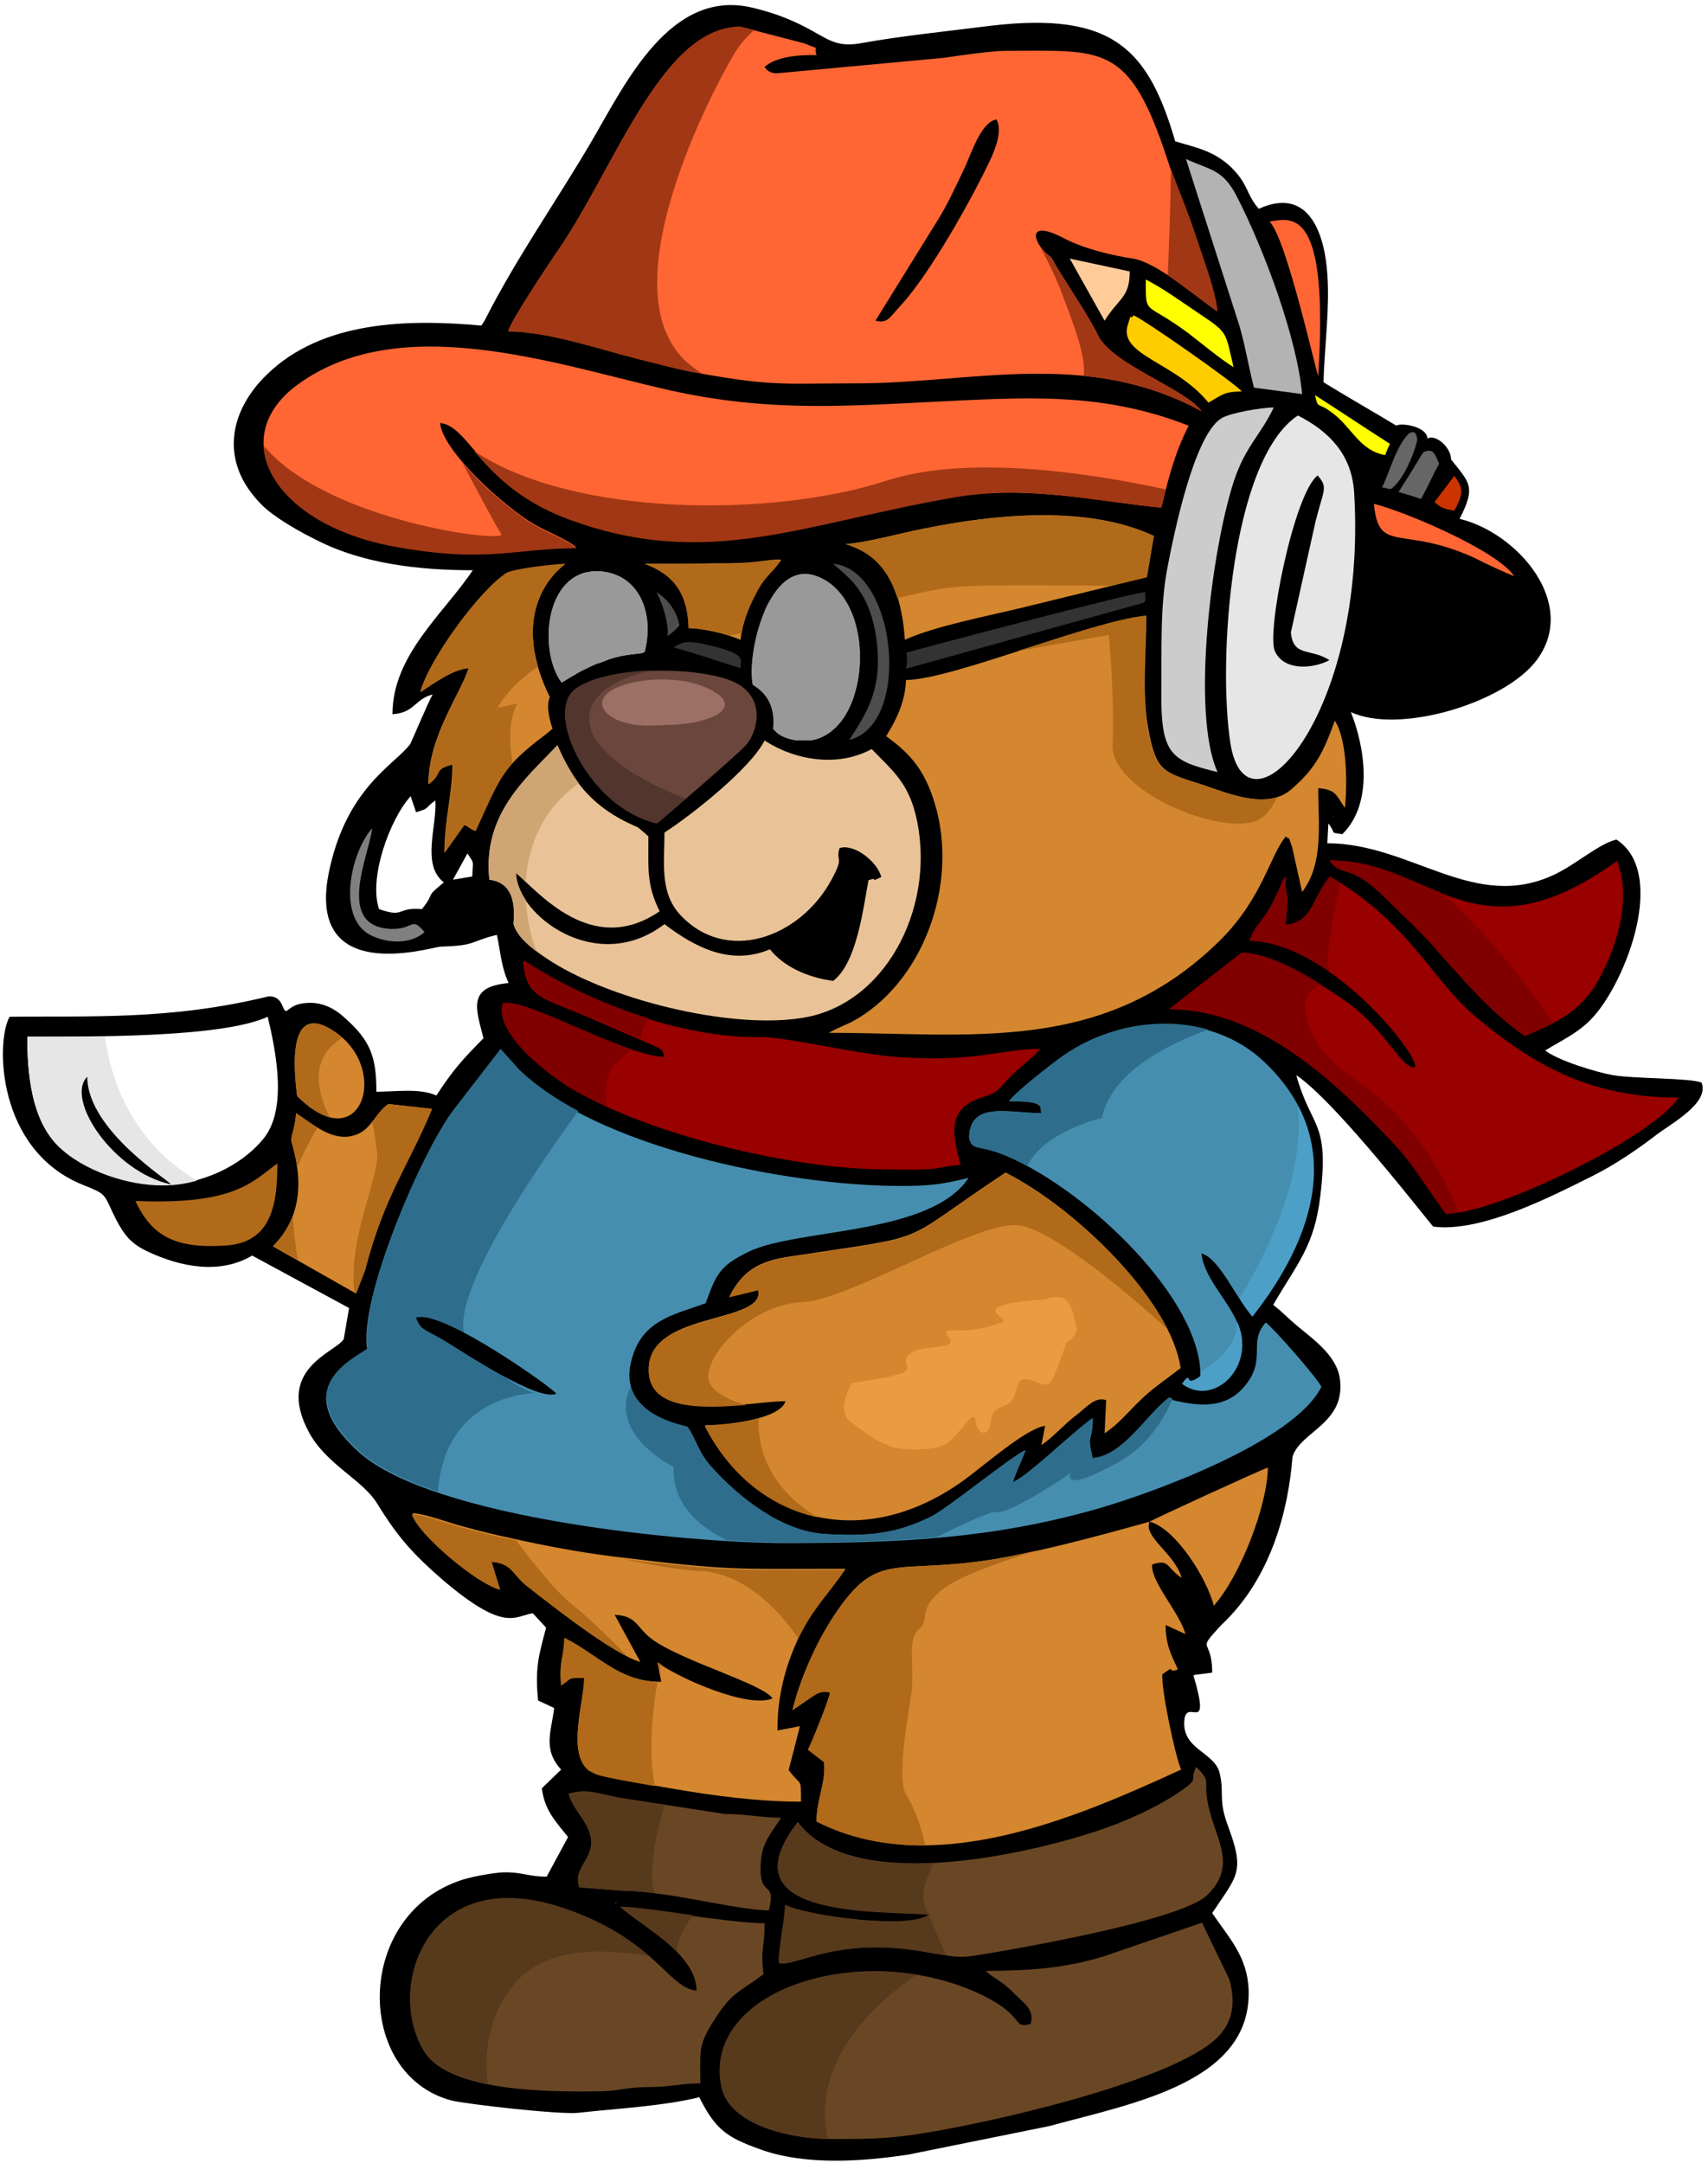 <svg version="1.2" xmlns="http://www.w3.org/2000/svg" viewBox="0 0 319 404" width="319" height="404">
	<title>koffie-staand (1)</title>
	<defs>
		<clipPath clipPathUnits="userSpaceOnUse" id="cp1">
			<path d="m120.99 106.66v20.8h-18.5v-20.8z"/>
		</clipPath>
		<clipPath clipPathUnits="userSpaceOnUse" id="cp2">
			<path d="m160.59 107.16v31.1h-20.2v-31.1z"/>
		</clipPath>
		<clipPath clipPathUnits="userSpaceOnUse" id="cp3">
			<path d="m160.59 107.16v31.1h-20.2v-31.1z"/>
		</clipPath>
		<clipPath clipPathUnits="userSpaceOnUse" id="cp4">
			<path d="m159.49 107.26v30.4h-16.7v-30.4z"/>
		</clipPath>
		<clipPath clipPathUnits="userSpaceOnUse" id="cp5">
			<path d="m120.99 106.66v20.8h-18.5v-20.8z"/>
		</clipPath>
		<clipPath clipPathUnits="userSpaceOnUse" id="cp6">
			<path d="m120.39 106.66v17.2h-15.1v-17.2z"/>
		</clipPath>
	</defs>
	<style>
		.s0 { fill: #000000 } 
		.s1 { fill: #ffffff } 
		.s2 { fill: #ff6633 } 
		.s3 { fill: #a13714 } 
		.s4 { fill: #b3b3b3 } 
		.s5 { fill: #ffcc99 } 
		.s6 { fill: #ffff00 } 
		.s7 { fill: #ffcc00 } 
		.s8 { fill: #cccccc } 
		.s9 { fill: #666666 } 
		.s10 { fill: #cc3300 } 
		.s11 { fill: #e6e6e6 } 
		.s12 { fill: #4d4d4d } 
		.s13 { fill: #999999 } 
		.s14 { fill: #333333 } 
		.s15 { fill: #d4872f } 
		.s16 { fill: #b06a1a } 
		.s17 { fill: #808080 } 
		.s18 { fill: #e9c397 } 
		.s19 { fill: #cfa574 } 
		.s20 { fill: #990000 } 
		.s21 { fill: #800000 } 
		.s22 { fill: #468eaf } 
		.s23 { fill: #4ca0c7 } 
		.s24 { fill: #2e6e8c } 
		.s25 { fill: #6a4724 } 
		.s26 { fill: #57391c } 
		.s27 { fill: none;stroke: #000000;stroke-linecap: round;stroke-linejoin: round;stroke-width: .4 } 
		.s28 { fill: #6b463c } 
		.s29 { fill: #52352d } 
		.s30 { fill: #9c7064 } 
		.s31 { fill: #eb9c41 } 
	</style>
	<g id="groep">
		<g id="_1767643447232">
			<g id="g258">
				<path id="path8" class="s0" d="m235.1 39c9.9-4.5 12.4 5.8 12.8 12.2 0.5 6.4-0.6 14.2-0.7 20.2 3.7 2.3 9.8 5.8 13.6 8.1 0.8-0.6 5.7 0.1 5.8 2.4 1.7-0.9 4.5 1.9 4.4 3.9 3.5 4.4 4.7 5.1 1.6 11.1 10.8 2.6 22.3 15.8 14.4 26.4-6 8-25.7 13.9-34.7 9.7 2.6 6.5 4.3 17-1.6 22.8-2.5-0.4-1 0.1-2.6-2l-0.2 3.7c15.7 0 27.5 13 42.5 5.8 4-1.9 8.2-5.7 11.5-6.5 9.5 6.2 1.9 26.2-4.3 33.1-2.7 3-5.8 4.3-9 6.3 2.4 1.9 9.7 4.1 12.6 4.6 4 0.7 14.4 0.5 16.6 1.4 1.5 3.8-5.6 7.6-8.5 9.8-3.5 2.7-7.8 5.6-11.8 7.6-8.2 4.1-20.9 10.6-29.8 9.5-0.3-0.1-17.9-23.1-25.6-28.3 2.8 10.1 6.2 8.4 4.5 22.5-1.1 9.5-4.3 12.6-8.8 20.4l0.7 0.6c0.1 0.1 0.3 0.2 0.4 0.3l2.3 2.1c3.3 3 8.6 6.1 9.1 11.2 0.8 8.1-7.5 9.5-8.9 14.2-0.8 10.2-4.1 22.8-13.3 31.4-4.9 5.3-1.7 2.1-1.7 8.9l-3.2 0.4c0 0-0.2 0.1-0.3 0.1 3.4 11.6-1.3 4-1.7 8.4-0.5 5.5 5.7 5.9 6.6 9.9 0.9 3.8-0.3 4.8 1.5 9.7 3.3 8.8 1.8 9.3-2.9 16.4 3.1 4.6 6.5 8 6.8 14.2 0.7 17.4-21.5 21.3-37.3 25.6l-26.2 5.3c-8.6 1.3-19.3 2.1-27.8-1-6.4-2.3-8.3-3.8-11.3-9.7-7 1.7-15.5 2.1-22.5 2.9-3.5 0.4-20.9-1.6-23.8-2.3-18.1-4.8-18.2-34.7 2-41.2 1.8-0.6 5.7-1.3 7.6-1.4 3.6-0.1 4.7 0.8 8.2 0.8l4-7.4c-2.5-3.1-4.4-5.1-4.9-9.1l3.6-3.5c-3.5-3.8-1.8-7.2-1.3-11.5l-3-1.4c-0.6-6 0.1-8.4 1.5-13.6l-2.5-2.7c-3.5 0.6-5.3 3.6-16.9-6.3-5.4-4.7-8.3-7.9-12.1-14.1-2.8-4.6-9.5-7.3-12.8-13.4-6.4-11.9 5-14.9 6.5-17.4l1-5.8-18.1-9.8c-6.1 3.6-13.4 2.1-19.4-0.7-3.2-1.5-4.4-3-6-6-2.5-5-1.5-4.6-6.2-6.5-16.2-6.5-16.3-26.9-13.7-31.4 14.7-0.2 29.9 0.7 48.3-3.8 3.1-0.2 2.5 3.4 3.6 2.6 1.3-1.1 2.3-1.3 3.9-1.4 2.7-0.1 5 1.1 6.9 2.9 4.7 4.2 5.8 7.2 5.8 13.7 3.6 0 8.1-0.7 11.2 0.7 3.3-5 4.7-6.5 8.8-10.7-1.4-5.5-3.1-9.6 4.7-10.3-1.4-3-1.5-5.8-2.2-9-5.3 1.3-3.7 2-10.5 2.2-1.8 0.1-25.8 7.7-20.7-14.7 3.4-15.1 12-19.2 15-23.1 0.2-0.3 3.3-7.7 4.2-9.3-3.4 0.9-3.3 3.4-7.5 3.7 0-11.1 9.6-18.8 15-26.9-10 0-20.4-1.2-28.9-5.5-3.3-1.6-8.1-4.3-10.5-6.7-8.2-8.2-5.9-17.7 0.9-24.3 10.4-10.2 26.6-10.4 40.1-9.2l0.6-0.9c5.9-11.7 13.5-22.4 20.1-33.7 6.3-10.8 14.6-28.3 29.8-24.8 3.4 0.8 6.6 1.9 9.9 3.6 4.1 2.1 5.7 3.9 10.3 3.1 7.7-1.4 16.6-2.3 24.5-3.3 23-2.7 29.4 4.6 34.4 21.6 4 1.2 7 1.7 10.3 4.7 3.5 3.4 2.8 5 5.3 7.9zm-153.8 110.5c-2.2 1.6-0.9 1.4-3.6 2.2-0.3-1-0.7-2-1-3-3.9 4.3-7.9 15.3-5.9 21.1 4.9 1.7 3.1-0.4 8 0 2.7-3.4 0.3-1.9 4.1-5-4.3-3.3-1.2-10.7-1.6-15.3zm6 9.9l-2.7 4.9 3.6-0.6c0.1-3 0.5-2.2-0.9-4.3z"/>
				<path id="path10" class="s1" d="m20.2 146.8c3.3-1.9 6-4.5 8.6-7.1 3.8-3.8 3.5-6.8 3.5-12.2 6.2 0.5 2.3 10.3 0.2 13.6-3.3 5.2-7.4 6.1-9.9 9.6 3.3 5.1 14.3 9.3 16.2 16 2.3 8.3-8.9 18.1-14.7 15.4 1.6-4.2 1.6 0.6 8.1-6.2 7.7-8.1-0.5-12.1-5.6-16.5-2-1.7-5.8-5.3-7.7-6.6-3 4.5-6.4 6.3-4.4 12.6 1.2 3.8 6.3 9.5 5.4 13.1-3.6 0.4-8.6-9.2-9.6-12.7-2-7.1 1.7-11.8 6.2-16.3-7.1-14.1 5-31.3 11.4-43.9-0.2 9.5-11.7 26.5-9.8 36 0.4 2.6 0.4 3.2 2.1 5.2z"/>
				<path id="path12" class="s2" d="m138.3 5c-14.5 0-23.1 25.5-33.7 41.2-1.8 2.6-9.2 13.7-9.7 15.7 7.4 0 17 3.3 24.1 5.1 4.1 1 7.9 2.1 12.1 2.8 13.5 2.4 15.6 1.8 28.9 1.8 21.6 0 42.9-6.5 64.4 5.2-3.1-4.3-16.8-8.7-19.4-14.3-1.5-3.3-6.7-10.8-8.7-14.5-3.1-2-5.3-7.6 2.6-3.4 3.7 1.9 8.8 3.1 12.7 3.7 4.7 0.8 11.5 7 15.7 9.8-0.3-3.7-3-10.8-4.2-14.5-1.6-4.7-3.7-9.5-5.2-14.2-7.1-21.5-11.9-19.9-30.2-19.9-2.5 0-8.8 0.9-11.4 1.3l-31.3 2.9c-1.7-0.1-2-1-2.2-1.2 2.1-1.9 6.4-2.3 9.7-2.2-0.7-2 1.1-0.8-2.3-2.2z"/>
				<path id="path14" class="s3" d="m138.3 5c-14.5 0-23.1 25.5-33.7 41.2-1.8 2.6-9.2 13.7-9.7 15.7 7.4 0 17 3.3 24.1 5.1 4.1 1 7.9 2.1 12.1 2.8h0.1c-0.9-0.5-1.6-1.1-2.4-1.7-16.2-13.3 4.8-52.3 8.6-58.5 0.9-1.4 2.1-2.8 3.5-4zm64.1 65.2c7.3 0.7 14.7 2.6 22 6.6-3.1-4.3-16.8-8.7-19.4-14.3-1.5-3.3-6.7-10.8-8.7-14.5-0.8-0.5-1.5-1.2-2-1.9 1 2 2.8 5.2 4.4 9.7 2.5 6.4 4.1 11.4 3.7 14.4zm15.7-18.8c3.3 2.2 6.8 5.1 9.3 6.7-0.3-3.7-3-10.8-4.2-14.5-1.3-4-3-8-4.5-12-0.1 7.7-0.4 15-0.6 19.8z"/>
				<path id="path16" class="s4" d="m234.2 72.4q4.5 0.6 9 1.2c-1-10.6-7.1-27-12.2-36.9-2.6-5.1-4.9-4.9-9.5-7l10 31.2c1.1 3.8 1.7 7.6 2.7 11.5z"/>
				<path id="path18" class="s2" d="m237.1 41.4c3.1 2.8 8.8 28.6 9.1 28.8 2-31.3-4.7-29.6-9.1-28.8z"/>
				<path id="path20" class="s5" d="m206.3 59.9c2.7-4.3 4.7-4.3 4.7-9.2l-11.2-2.4z"/>
				<path id="path22" class="s6" d="m230.4 68.6c-1.6-6.5-0.8-6.3-6.4-10-3.1-2.1-6.7-4.7-10-6.4 0 7-0.3 3.9 7.9 10 2.6 2 5.7 4.6 8.5 6.4z"/>
				<path id="path24" class="s7" d="m225.7 75.2c2.8-1.6 2.9-2 6.2-2.1-0.9-1.3-18.9-13.9-20.2-14.2-0.9 1.3-0.1-1.4-1.1 1.9-1.6 5.6 8.9 6.8 15.1 14.4z"/>
				<path id="path26" class="s6" d="m258.7 85q0.4-1.1 0.9-2.1c-4.7-3-9.3-6.1-14-9.1 0.6 2.7 0.5 1.3 2.8 3 4 2.7 5.3 7.3 10.3 8.2z"/>
				<path id="path28" class="s8" d="m237.9 76.1c-2.1 0-8.3 1-9.9 2.1-5.1 3.4-8.8 21.8-9.9 27.5-1.5 7.6-1.1 15.5-1.2 23.5-0.1 11.7 1.8 12.9 10.5 15-5-11-1.1-41.8 3.1-54.5 2.2-6.5 5-8.5 7.4-13.6z"/>
				<path id="path30" class="s2" d="m216.9 94.8c1.4-5.7 2.4-9.9 5.1-15.3-16.4-6.4-30.4-5.3-48.7-4.4-17.9 0.9-31.4 1.7-49.5-2.5-20.4-4.7-49.3-14.7-68.3-0.7-13.4 9.9-4.5 26.1 18.6 30.1 16.9 3 22 0.2 33.5 0.2-1.6-1.4-5.4-2.9-7.7-4.2-5.7-3.3-17.3-13.8-17.7-19 5.6 0.6 7.6 11.8 24 17.9 25.9 9.6 44 0.7 72.1-4.1 13.8-2.3 27.4 1 38.6 2z"/>
				<path id="path32" class="s3" d="m216.9 94.8c0.3-1.2 0.6-2.3 0.8-3.4-14.7-3.2-37.2-6.5-52.2-1.6-21.2 6.9-58.6 6.8-77-5.6 3.4 3.9 8 9.2 17.7 12.8 25.9 9.6 44 0.7 72.1-4.1 13.8-2.4 27.4 0.9 38.6 1.9zm-167.6-11.5c0.3 8 9.4 16.2 24.9 18.9 16.9 3 22 0.2 33.5 0.2-1.6-1.4-5.4-2.9-7.7-4.2-3.6-2.1-9.6-7-13.6-11.7 2.8 5.3 6.2 11.7 7.2 13.2 1.5 1.9-32.4-2.2-44.3-16.4zm33.4-4.1c0.1 0 0.2 0 0.2 0.1-0.2-0.2-0.3-0.4-0.5-0.6z"/>
				<path id="path34" class="s9" d="m262.4 81.8c-1.9 2.5-3.1 6.9-4.3 9.3 0.7-0.2 1.4 0.6 2 0 2-1.7 3.9-6 4.5-8.5 0.3-1.1-0.4-3.2-2.2-0.8z"/>
				<path id="path36" class="s9" d="m268.8 86.6c-0.7-1.3-0.9-3.2-3-2.1-1.5 2.5-3 4.9-4.6 7.4 1.4 0.4 2.8 0.8 4.2 1.3 1.4-2.5 2-4.1 3.4-6.6z"/>
				<path id="path38" class="s10" d="m271.6 95.4c1.8-3.2 1.7-4.4 0-6.5-1.2 1.6-2.5 3.3-3.7 4.9 1.7 1.3 1.5 1.1 3.7 1.6z"/>
				<path id="path40" class="s2" d="m282.8 107.6c-3.2-4.8-20.5-12.1-26.2-13.5 0.9 9.6 5.2 3.8 19 10.2 1.5 0.8 6 2.9 7.2 3.3z"/>
				<path id="path42" class="s11" d="m242.4 77.6c-12.5 8.3-15 45.8-12.6 61.2 3 19.3 25.7-5.1 23.1-47-0.5-6.9-4.6-11.2-10.5-14.2z"/>
				<path id="path44" class="s12" d="m158.6 138.2c11.8-2.9 8.8-31.9-3-32.9 2.9 2.6 7.1 5.2 8.2 15 0.8 7.9-1.3 12-5.2 17.9z"/>
				<g id="Clip-Path: path59" clip-path="url(#cp1)">
					<path id="path59" class="s13" d="m120.5 121.4c1.8-7.8-1.8-14.7-9.1-14.7-9.7 0-10.9 14.9-6.5 20.8 11.1-7.1 15.6-4.5 15.6-6.1z"/>
				</g>
				<path id="path61" class="s14" d="m213.9 110.6c-2.7 0.1-44.5 11.2-44.6 11.3 0.1 1 0.2 1.7-0.1 3l44.3-12.3c0.7-0.3 0.3-1.2 0.4-2z"/>
				<path id="path63" class="s12" d="m122.6 110.6c1 1.8 2.3 5.5 2.1 8.2 1.1-0.8 1.8-1.5 2.2-2-0.6-3.1-2.5-5.1-4.3-6.2z"/>
				<path id="path65" class="s14" d="m138.3 124.8c-0.1-1.2 1.6-2.6-5.5-4.2-4.1-1-5.1-0.9-7 0.3 4.2 1.2 8.4 2.6 12.5 3.9z"/>
				<g id="Clip-Path: path80" clip-path="url(#cp2)">
					<path id="path80" class="s13" d="m152.5 107.6c-9-3.3-13.1 14.6-11.9 20.3 2 1.2 4.3 3.4 3.8 8.2 0.7 0.9 1.6 1.6 3.8 2.1 14.2 2.8 17-26 4.3-30.6z"/>
				</g>
				<path id="path82" class="s15" d="m154.8 192.9c26.6 0 51.4 4.2 73.2-17.4 7.9-7.9 9.3-16.1 12.2-19.3 0.9 1.3 0-1.2 1.1 1.9l1.9 8.5c4.1-5.4 3-12.9 3-19.4 3.4 0.3 3.3 1.3 5 3.7 0.4-4.2 0.5-12.6-1.9-16.3-2.1 5.8-3.5 8.8-8.1 12.8-4.3 3.8-11.3 1-16.2-0.7-7.6-2.5-9-2.3-10.5-10.4-1.3-6.6-0.4-14.4-0.4-21.3-10.2 0.9-36.4 12-44.9 12-0.1 3.9-1.7 7.3-3.7 10.5 4.9 3.5 7.3 6.7 9.1 12.6 4.6 15.3-2.4 33.8-15.6 40.8l-3.1 1.4c-0.1 0.1-0.4 0.2-0.5 0.3q-0.3 0.1-0.6 0.3zm-74.8-46.4c2.8-2 0.7-2.7 4.5-3.7 0 5.3-1.5 10.4-1.5 16.5 1.2-1.7 2.5-3.5 3.7-5.2 0.8 0.2 1 0.7 2.1 1.1 4.8-10.4 5-11.9 13.2-18.1 1-0.8 0.7-0.6 1.2-1-1-2.9-1-4.9-0.5-5.9-6.3-12.7-2.1-21 2.8-24.8-1.8 0-9.7 0.9-11 1.7-5 3.2-14.6 16.4-16 22.2 2.6-1.7 5.9-4.2 9-4.5-1.3 4.5-7.5 12.6-7.5 21.7zm40.4-41.2c4.1 1.5 8.1 4.2 8.2 12 2.9 0.1 7.2 1.1 9.7 2.2 0.3-2.9 1.4-5.8 2.7-8.5 1.8-3.7 2.9-3.6 4.8-6.5-3.1 0-4.2 0.8-12 0.7-4.4 0.1-8.9 0.1-13.4 0.1zm48.6 14.2c5.3-2.5 16.2-4.6 22.3-6.1l22.9-5.6 1.3-7.7c-12.5-5.9-30.2-4-43.3-1.3-3.6 0.7-11 2.7-14.3 2.8 5 1.6 10.2 4.8 11.1 17.9z"/>
				<path id="path84" class="s16" d="m238.5 148.9c-4.2 1.3-9.6-0.8-13.6-2.2-7.6-2.5-9-2.3-10.5-10.4-1.3-6.6-0.4-14.4-0.4-21.3-5.3 0.5-14.8 3.7-24 6.6l17.1-3c0 0 1.1 12.2 0.7 20.5-0.4 8.3 18.7 16.5 26.3 14.4 1.9-0.5 3.4-2.3 4.4-4.6z"/>
				<path id="path86" class="s16" d="m207.5 109.4c-11.7-0.1-23.9-0.2-28.8 0.2-2.6 0.2-6.5 1-11.1 2.1-2.1-6.7-6-8.9-9.7-10.1 3.3-0.1 10.6-2.1 14.3-2.8 13.2-2.7 30.8-4.5 43.3 1.3l-1.3 7.7zm-69 8.9c-0.8 0.1-1.6 0.3-2.3 0.4-2.4-0.8-5.4-1.4-7.6-1.4-0.2-7.8-4.1-10.4-8.2-12q6.7 0 13.5 0c7.8 0 8.8-0.7 12-0.7-1.9 2.8-2.9 2.7-4.8 6.5-1.2 2.3-2.2 4.7-2.6 7.2zm-38 6.2c-3.2 2.1-5.9 4.8-7.6 7.7l3.8-0.8c0 0-2.3 2.7-1 11.1-2.6 2.9-3.8 6-6.8 12.6-1.1-0.4-1.3-0.9-2.1-1.1-1.2 1.7-2.5 3.5-3.7 5.2 0-6.1 1.5-11.1 1.5-16.5-3.8 1-1.7 1.7-4.5 3.7 0-9.1 6.3-17.2 7.5-21.7-3 0.3-6.4 2.8-9 4.5 1.4-5.8 11-19 16-22.2 1.3-0.8 9.2-1.7 11-1.7-4.3 3.2-7.9 9.6-5.1 19.2z"/>
				<path id="path88" class="s1" d="m249.1 152.5l-0.2 0.2c0 0 0.3-0.2 0.2-0.2z"/>
				<path id="path90" class="s17" d="m69.5 154.7c-4 4.5-6.8 17 0 20.1 3 1.4 7.2 1.6 9.8-0.7-2.5-3-1.9-0.6-6-0.6-11-0.2-4.2-14.1-3.8-18.8z"/>
				<path id="path92" class="s18" d="m164.6 163.8c-2.7 1.3-0.1-0.2-2.4 0.6-1 5.4-2.2 15.5-6.6 18.8-4.6-0.6-9.2-2.6-11.8-5.9-7.3 3.1-13.9-0.3-19.7-4.7-12.7 9.7-27.6-1.7-27.8-9.6 4.2 3.5 14.2 15.9 26.9 7.2-2.5-5-2.1-8.2-2.1-14-0.3-0.2-0.5-0.5-0.8-0.7-0.1-0.1-1.2-1-1.2-1-9.3-3.9-12.5-9.6-15-15.3-6 6.3-14 12.9-12.7 25.1 4.1 0.5 4.9 4 4.5 8.2 0.5 1.9 2.1 3.9 7.1 7.1 11.7 7.4 34.8 13 48 10.3 15.2-3.2 24-21.6 20-37.8-1.5-5.9-4.1-8-8.2-12.2-6.2 3.4-14.2 2.2-20-1.6-2.6 5.2-13.6 13.9-18.7 17.2 0 5.5-0.9 11.1 2.8 15.2 8.6 9.5 22.5 4.5 28.4-6.4 2.5-4.6 0.7-3.2 1.5-5.9 2.6-0.9 7 2.4 7.8 5.4z"/>
				<path id="path94" class="s19" d="m98.2 168.1c-1.1-1.7-1.8-3.5-1.8-5.1 0.5 0.4 1.1 1 1.8 1.7 0.4-7.3 3.6-14 9.9-18.4-1.7-2.3-2.9-4.7-4-7.1-6 6.3-14 12.9-12.7 25.1 4.1 0.5 4.9 4 4.5 8.2 0.4 1.5 1.5 3.1 4.3 5.2-1.2-3.1-1.8-6.4-2-9.6z"/>
				<path id="path96" class="s20" d="m284.8 193.5c6.2-2.6 10.9-4.8 14.2-11.3 3.2-6.1 5.7-14.6 3-21.4-26.6 19.2-34.6-0.1-53.7-0.1 2.2 3.3 3.7 0.3 10.3 6.9 2.8 2.8 6 5.7 8.6 8.6 5.6 6.2 10.8 12.6 17.6 17.3z"/>
				<path id="path98" class="s21" d="m284.8 193.5c1.9-0.8 3.6-1.6 5.2-2.4-3.9-6-11.3-16.1-20.9-24.4-6.4-2.5-12.6-6.1-20.7-6 2.2 3.3 3.7 0.3 10.3 6.9 2.8 2.8 6 5.7 8.6 8.6 5.5 6.2 10.7 12.6 17.5 17.3z"/>
				<path id="path100" class="s20" d="m240.1 163.7c-0.5 0.7-0.1-0.2-0.8 1.4-0.1 0.2-0.5 1.3-0.7 1.6-0.4 0.9-1 2.1-1.5 3-1.3 2.2-3.1 3.8-3.7 6 17.2 0.4 36.5 28 29.4 23.1-1.9-1.3-5.8-8.1-11.9-12.1-5-3.4-12.9-8.5-19-8.7l-13.5 10.5c17 0 31.4 13.9 42.1 25.3 1.8 1.9 3.4 4.1 4.9 6.3l4.3 6.2c0.1 0.1 0.2 0.3 0.4 0.4 9.2 0 38.6-14.3 43.4-21.7-15.8 0-26.5-5.5-38-15.2-8-6.7-12.1-17.3-27.1-26.1-3.3 3.7-3.1 8.6-8.3 9 0.8-8.6 0-3.1 0-9z"/>
				<path id="path102" class="s21" d="m240.1 163.7c-0.5 0.7-0.1-0.2-0.8 1.4-0.1 0.2-0.5 1.3-0.7 1.6-0.4 0.9-1 2.1-1.5 3-1.3 2.2-3.1 3.8-3.7 6 5 0.1 10.2 2.5 14.9 5.8 0-0.1 0-0.3-0.1-0.4-0.8-2.7 1-10.5 2.1-16.2-0.6-0.4-1.2-0.8-1.9-1.2-3.3 3.7-3.1 8.6-8.3 9 0.8-8.5 0-3 0-9zm6.5 20.1c-4.6-2.9-10.2-5.8-14.7-5.9l-13.5 10.5c17 0 31.4 13.9 42.1 25.3 1.8 1.9 3.4 4.1 4.9 6.3l4.3 6.2c0.1 0.1 0.2 0.3 0.4 0.4 0.7 0 1.5-0.1 2.4-0.2-10.8-25-22.8-23.2-27.4-33.2-3-6.8-0.4-8.2 1.5-9.4z"/>
				<path id="path104" class="s20" d="m124.1 197.4c-7.6-0.2-26.2-11.2-30.2-10-1.7 5.5 8.4 13.2 12.5 15.7 14.9 9 42 15.3 58.8 15.3 2.5 0 5 0.1 7.5 0 3.2-0.1 3.7-0.7 6.7-0.8-1.3-5.3-2.9-10.4 3.9-12.6 3.5-1.1 3-1.5 5.6-4.1 1.4-1.4 4.6-3.9 5.4-5-7.4 0-12.1 2.6-26.9 1.5-7.9-0.6-20.7-3.8-25.5-3.7-14.4 0.2-32.1-6.3-44.2-14.2 0.6 6.7 3.2 6.7 11.5 10.2l11.5 5c3.5 1.4 2.9 1.3 3.4 2.7z"/>
				<path id="path106" class="s21" d="m118 196c-8.8-3-21-9.6-24.1-8.6-1.7 5.5 8.4 13.2 12.5 15.7 2.1 1.3 4.5 2.5 7 3.6-1.3-7 2.3-8.7 4.6-10.7zm3.2-5.8c-8.5-2.6-16.7-6.5-23.3-10.8 0.6 6.7 3.2 6.7 11.5 10.2l10.2 4.4c0.1-0.2 0.1-0.5 0.2-0.7 0-0.9 0.6-2 1.4-3.1z"/>
				<path id="path108" class="s15" d="m55.5 204.7c11.8 11.9 17.4-4.7 7.3-11.8-9.1-6.5-8 6.5-7.3 11.8z"/>
				<path id="path110" class="s16" d="m55.5 204.7c2.3 2.3 4.4 3.5 6.1 4-4.2-8.4-1.3-12.6 2.3-14.9-0.3-0.3-0.7-0.6-1.1-0.9-9.1-6.5-8 6.5-7.3 11.8z"/>
				<path id="path112" class="s1" d="m50 189.9c-8.7 4-33.8 3.7-44.9 3.7 0 7 0.8 15.5 5.8 20.4 4.7 4.6 13.1 7.4 19.7 7.3 6.8-0.1 14.2-3.3 18.5-8.5 4.7-5.5 2.4-16.6 0.9-22.9z"/>
				<path id="path114" class="s11" d="m19.6 193.6c-5.6 0.1-10.8 0.1-14.5 0.1 0 7 0.8 15.5 5.8 20.4 4.7 4.6 13.1 7.4 19.7 7.3 2 0 4.1-0.3 6.2-0.9-12.5-7.4-16.2-19.4-17.2-26.9z"/>
				<path id="path116" class="s22" d="m194.5 207.9c-6.1 0-13.3-2.3-13.5 4.5 0.5 2.7 1.6 1.2 7 3.5 15.4 6.6 36.5 27 36.2 41.2-3.5 2.5-1.2-1.5-3.4 1.4 5.4 4 12.5-2 11-9.3-1.1-5.3-6.9-9.9-7.4-15.1 3.3 0.9 6.3 8.1 9.5 11.8 11.6-14.7 17.7-32.8 2.3-47.5-10-9.6-26.8-9.1-38.4-0.6-1.9 1.4-8.1 6.2-9.3 7.9 7.1-0.1 5.6 1.2 6 2.2z"/>
				<path id="path118" class="s23" d="m224.2 256.2c0 0.3 0 0.6 0 0.8-2.2 1.6-2.1 0.6-2.3 0.3-0.1 0.1-0.3 0.1-0.4 0.2-0.2 0.2-0.4 0.5-0.7 0.9 5.4 4 12.5-2 11-9.3-0.2-0.8-0.4-1.6-0.8-2.3 0.3 4.4-3.7 7.6-6.8 9.4zm7.3-13.7c0.8 1.2 1.6 2.4 2.4 3.4 9.5-12.1 15.3-26.5 8.5-39.4 1.6 14.4-7.6 30.7-10.9 36z"/>
				<path id="path120" class="s24" d="m194.5 207.9c-6.1 0-13.3-2.3-13.5 4.5 0.5 2.7 1.6 1.2 7 3.5 1.3 0.5 2.6 1.2 3.9 1.9 3-6.5 13.9-9 13.9-9 1.8-8.4 11.8-13.6 19.9-16.5-9.1-2.6-19.8-0.6-27.9 5.4-1.9 1.4-8.1 6.2-9.3 7.9 7.1 0 5.6 1.3 6 2.3z"/>
				<path id="path122" class="s15" d="m80.7 207.1l-8.2-0.9c-3 2.3-3.3 5.6-7.6 6.1-3.6 0.3-6.9-2.6-9.6-4.4-0.2 2.6-0.8 3.8-0.9 4.9-0.1 1.1 4.7 11.8-3.4 20l15.5 8.8 1.7-4.4c3.5-13.7 8.1-19.5 12.5-30.1z"/>
				<path id="path124" class="s16" d="m80.7 207.1l-8.2-0.9c-1.4 1-2.2 2.3-3 3.4 0.4 1.5 0.6 3.3 0.9 5.3 0.7 4.7-5.5 16.2-4.2 26.5l0.3 0.2 1.7-4.4c3.5-13.7 8.1-19.5 12.5-30.1zm-21.4 3.5c-1.4-0.9-2.8-1.9-4-2.7-0.2 2.6-0.8 3.8-0.9 4.9 0 0.4 0.7 2.4 1.1 5.2 0.9-2.1 2.3-4.9 3.8-7.4zm-4.6 16.4c-0.7 1.9-1.9 3.9-3.7 5.7l4.6 2.6c-0.4-2.6-0.8-5.5-0.9-8.3z"/>
				<path id="path126" class="s22" d="m191.5 270.9c-1.7 0.4-14.2 10.6-17.5 12.3-6.6 3.3-11.9 3.8-20 3.3-7.9-0.5-15.8-6.6-21.1-12.5-2.6-2.9-2.8-5.1-4.5-7.5-0.4-0.3-13.1-2.1-10.5-12.3 1.9-7.7 7.9-8.6 13.9-10.8 2-5.5 2.6-7 8.2-9.7 9.2-4.3 33.8-3 40.9-13.7-5.1 1.2-7.1 1.5-12.7 1.5-21.4 0-56.8-7.3-71.3-21.5l-3.5-3.9-8.8 11.4c-5.9 7.8-17.7 35.3-16 44.5-2.8 2.1-14.8 7.2-1.6 19.2 13.9 12.5 61.8 17 79.5 17 21.6 0 38.6-0.8 58.1-6.3 10.6-3 37.2-12.7 42.2-22.9-0.9-1.8-8.9-10.9-10.4-12-3.5 3.9 0.5 7-4.3 12.3-3.6 4-8.9 3.3-13.8 2-4.3 3.3-8.5 10.8-14.2 11.3-1.2-5.1-0.1-2.9 0-7.5-3.4 2.3-12.6 11.3-15 12 0.3-1.4 2.5-6.1 2.4-6.2z"/>
				<path id="path128" class="s24" d="m191.5 270.9c-1.7 0.4-14.2 10.6-17.5 12.3-6.6 3.3-11.9 3.8-20 3.3-7.9-0.5-15.8-6.6-21.1-12.5-2.6-2.9-2.8-5.1-4.5-7.5-0.4-0.3-8.9-1.5-10.6-7.5-4.3 8.9 8 15 8 15-0.2 6.7 4.3 10.9 10 13.7 4.2 0.2 7.8 0.4 10.7 0.4 10.2 0 19.5-0.2 28.4-1 5.3-2.6 10.1-4.9 11.2-4.7 2.5 0.5 13.9-7.3 13.9-7.3 0 0-2.2 4.1 8.7-1.9 5.3-2.9 8.5-7.6 10.3-12-0.2-0.1-0.5-0.1-0.7-0.2-4.3 3.3-8.5 10.8-14.2 11.3-1.2-5.1-0.1-2.9 0-7.5-3.4 2.3-12.6 11.3-15 12 0.3-1 2.5-5.8 2.4-5.9z"/>
				<path id="path130" class="s24" d="m108 207.5c-4.3-2.3-8.1-4.9-11-7.7l-3.5-3.9-8.8 11.4c-5.9 7.8-17.7 35.3-16 44.5-2.8 2.1-14.8 7.2-1.6 19.2 3.3 3 8.5 5.5 14.7 7.6 1.3-18.4 18.1-18.4 18.1-18.4 0 0-5.4-1.2-12.4-9.5-5.1-6 10.8-29.9 20.5-43.2z"/>
				<path id="path132" class="s16" d="m51.8 217.3c-4.6 3.3-7.8 7.8-26.5 7 3.1 6.8 7.8 9 17.2 8.3 8.5-0.7 9.3-8.3 9.3-15.3z"/>
				<path id="path134" class="s15" d="m194.5 269.9c2-1.3 4.5-4.1 6.4-5.5 2.1-1.6 3.6-3.6 5.7-2.9l-0.3 6.2c2.6-1.7 4.5-4.1 6.7-6.2 2.1-2.1 5.1-4.1 7.5-6-1.8-12.6-19.6-29.9-32.7-36.5-21 13.9-12.4 11.4-40.4 15.7-5.4 0.8-8.7 2.5-11.2 7.5l5.4-1.3c1.4 6.3-19.5 4-20.4 14.1-1 11.3 18.8 6.7 25.5 6.7-1 3.5-11.7 4.5-15 4.5 9 17.9 29.4 24 48.4 10.2 3.6-2.6 11.5-9.6 15.1-10.1z"/>
				<path id="path136" class="s16" d="m218 248.2c-5.7-11.3-19.5-23.7-30.2-29.1-21 13.9-12.4 11.4-40.4 15.7-5.4 0.8-8.7 2.5-11.2 7.5l5.4-1.3c1.4 6.3-19.5 4-20.4 14.1-0.8 8.4 9.9 8 18.2 7.3-3-0.8-7.6-2.6-7.1-5.9 0.7-5 9-13 17.6-13.3 8.6-0.4 31.3-14.4 39.6-14.4 6.1-0.1 21.1 12.7 28.5 19.4zm-76.3 16.7c-3.6 1-8.2 1.4-10.1 1.4 4.6 9.1 12.2 15.2 21.1 17.1-10.4-6.3-11.2-14.7-11-18.5z"/>
				<path id="path138" class="s1" d="m187.7 274.5l0.7-0.7z"/>
				<path id="path140" class="s15" d="m214.7 284.2c4.9 1.3 10.7 10.6 12 15.7 4.9-5.5 10-18.6 10.1-25.8-1.1 0.3-21.5 9.7-22.1 10.1z"/>
				<path id="path142" class="s15" d="m93.4 296.9l-1.6-5.2c3.9 0.3 3.8 2.3 6.7 4.6 4.7 3.7 16.3 12.8 21.1 14.1l-4.8-8.8c4.2 0.2 4 2.3 6.9 4.5 5.5 4.1 20.6 8.3 22.6 11.1-4.4 2-17.4-3.7-21.5-6.7l0.7 3.6c-7.8 0.1-11.7-5-18.1-8.2-0.1 3.8-1 4.3-0.6 8.9 2.3-1.6 1.2-1.4 4.3-1.4 0 4.5-3.3 14 0.9 17.3 2 0.9-0.7 0.6 15.8 3.4 7.5 1.3 15.9 2.4 23.8 2.4 0-4.7 0.1-2.7-2.3-5.9l2.1-8.2-4.2 0.8c0-6.4 1.4-11.8 3.9-17.2 2.7-5.7 5.7-8.4 8.8-13-21.9 0-21.2 0.4-43.4-2.3-6.4-0.8-12.7-2-19-3.4-3.3-0.7-5.7-1.3-9-2.2-2.7-0.7-6.8-2.3-9.4-2.5 0.9 4 12.1 13.3 16.3 14.3z"/>
				<path id="path144" class="s16" d="m93.4 296.9l-1.6-5.2c3.9 0.3 3.8 2.3 6.7 4.6 4 3.1 13 10.2 18.6 13-2.3-2.4-6.7-6.8-10.2-9.6-3.5-2.8-8.1-8.8-10.5-12-0.4-0.1-0.7-0.2-1.1-0.2-3.3-0.7-5.7-1.3-9-2.2-2.7-0.7-6.8-2.3-9.4-2.5 1.1 3.8 12.3 13.1 16.5 14.1zm30.1 14c-0.2-0.2-0.4-0.3-0.6-0.4l0.3 1.8c0.1-0.8 0.2-1.2 0.3-1.4zm-0.7 3.2c-7.4-0.2-11.2-5.1-17.4-8.2-0.1 3.8-1 4.3-0.6 8.9 2.3-1.6 1.2-1.4 4.3-1.4 0 4.5-3.3 14 0.9 17.3 1.9 0.8-0.3 0.7 12.3 2.9-1.3-6.7-0.3-15 0.5-19.5zm26.3-8.1c2.7-5.6 5.6-8.2 8.7-12.8-21.2 0-21.2 0.4-41.3-2 5.2 1.1 10.3 2 14.1 2.2 9.3 0.3 16.2 9.2 18.5 12.6z"/>
				<path id="path146" class="s15" d="m221.4 305.2c-1-3.9-6.6-9.9-6.2-13 3.3-1.1 2.6 0.6 5.5 2.5-1.3-4.6-7.2-7.6-6-10.5-0.5 0.1-19.9 5.8-30.9 7.3-17.1 2.4-20.1-1.7-28 10.2-3.4 5.1-6.4 12-7.8 17.7 4.3-2.8 4.8-3.8 7-3.3 0.1 0.7-3.4 9.4-4.1 10.7l3 2.3c0.4 3.9-1.4 6.9-1.4 11.1 21.6 10.9 48.1-0.5 68.1-9.7-1.1-2.4-3.8-15.3-3.5-17.8 2.9-2.1 0.5 0 2.9-0.9-1.3-2.8-2.3-4.7-2.3-8.3z"/>
				<path id="path148" class="s16" d="m193.6 289.6c-3.5 0.8-6.9 1.5-9.8 1.9-17.1 2.4-20.1-1.7-28 10.2-3.4 5.1-6.4 12-7.8 17.7 4.3-2.8 4.8-3.8 7-3.3 0.1 0.7-3.4 9.4-4.1 10.7l3 2.3c0.4 3.9-1.4 6.9-1.4 11.1 6.4 3.3 13.3 4.5 20.3 4.5-0.7-3.8-2.4-7.7-3.5-9.4-1.9-2.8 0.2-14.2 0.9-18.9 0.7-4.7-0.9-10.2 1.4-12.1 2.4-1.9-0.7-3.8 5.2-8 3.4-2.3 10.8-4.8 16.8-6.7z"/>
				<path id="path150" class="s25" d="m108.2 352.5l7.7 0.6c9.8 0.2 21.1 3.6 27.7 3.7 1.5-6.1-2-1.8-1.5-9 0.2-3.6 1.9-5.4 3.8-8.3-3.8 0-6.3-0.7-10.5-0.7l-19.5-3c-5.1-1-6.1-1.7-9.7-0.8 0.8 3 3.8 5.2 4.2 8.5 0.4 3.8-3.5 5.5-2.2 9z"/>
				<path id="path152" class="s26" d="m108.2 352.5l7.7 0.6c2.1 0 4.3 0.2 6.5 0.5-1.5-2 0-11.7 1.8-16.4l-8.3-1.3c-5.1-1-6.1-1.7-9.7-0.8 0.8 3 3.8 5.2 4.2 8.5 0.4 3.7-3.5 5.4-2.2 8.9z"/>
				<path id="path154" class="s25" d="m223.4 330c-1.3 2.7 0.7 2-2.7 4.4-4.6 3.2-10.9 6-16.2 7.7-13.4 4.4-45.5 11.6-55.5-1.8-13.7 17.7 13.8 16.5 24.6 17.2-3.3 3-22.9 0.3-26.9-1.7 0 2.5-1.5 9.7-1.1 10.9 3.4 0.5 10.8-5 26.9-2.2 7.7 1.3 6.2 1.3 14.1 0 8.1-1.4 34.3-6.2 38.8-10.5 6.1-5.8 1.2-10.9 0.1-17.7-0.7-4 0.8-3.4-2.1-6.3z"/>
				<path id="path156" class="s26" d="m174.4 348c-10.6 0.5-20.6-1.1-25.4-7.6-13.6 17.6 13.6 16.5 24.4 17.2-0.2-0.5-0.4-1-0.6-1.6-0.9-2.2 0.1-5.1 1.6-8zm-1 9.6c-3.5 2.9-22.9 0.2-26.8-1.8 0 2.5-1.5 9.7-1.1 10.9 3.4 0.5 10.8-5 26.9-2.2 1.9 0.3 3.3 0.6 4.3 0.7 0.1 0-1.4-3-3.3-7.6z"/>
				<path id="path158" class="s1" d="m115.1 355.3l-0.2 0.2c0 0 0.3-0.1 0.2-0.2z"/>
				<path id="path160" class="s25" d="m130.1 371.8c-5.4-0.5-7.7-9.7-25-15.4-25.3-8.5-33.2 14.8-25.9 26.7 4.7 7.7 23.7 7.6 33 7.5 3.5-0.1 5-0.8 8.9-0.8 4.1 0 6.4-0.7 9.7-0.7 0-6.6-0.5-7.1 3.1-12.6 3-4.6 4.7-4.7 8.7-7.8-0.6-4.8 0.2-4.8 0.2-9.5-6.4 0-22.4-2.9-26.9-3 4.4 3.9 14.1 8.7 14.2 15.6z"/>
				<path id="path162" class="s26" d="m121.2 365.3c-3.4-2.9-8.1-6.3-16.1-9-25.3-8.5-33.2 14.8-25.9 26.7 2 3.3 6.6 5.1 11.9 6.2-0.6-5.2-0.1-11.3 3.6-16.9 6.4-9.8 19.3-8 26.5-7zm8.2-7.6c-5.6-0.8-11.1-1.6-13.5-1.6 2.6 2.4 7.3 5.1 10.5 8.4 0-2 1.6-4.9 3-6.8z"/>
				<path id="path164" class="s0" d="m248.3 123.3c-3 1.6-8.5 2.1-10.2-1.7-1.6-3.5 3.6-29.5 8-32.8 2 2.3 1.1 2.6-0.4 8.6l-4.6 20.7c0.4 4.7 3.7 2.9 7.2 5.2z"/>
				<path id="path166" class="s0" d="m163.5 59.9l11.4-18.4c2-3.1 3.5-6.5 5.1-9.8 1.4-2.9 3.1-8.8 6.1-9.4 1.6 2.8-1.4 8.1-2.9 11.1-3.4 6.7-10.1 18.4-15.1 23.8-1.9 2-2.3 3.3-4.6 2.7z"/>
				<path id="path168" class="s0" d="m103.9 260.3c-3.4 1.5-16.8-7.4-20.4-9.6-4-2.5-4.8-2-5.8-4.6 4.7-1.7 25.5 13.1 26.2 14.2z"/>
				<path id="path170" class="s0" d="m31.9 221.2c-10.7-2.3-19.8-15.9-15.6-20.1 0 10.1 15.8 19.7 15.6 20.1z"/>
				<path id="path172" class="s25" d="m192.5 378c-3.5 1-0.9-1.3-8.7-5.2-22-10.9-52.8-1.4-49 16.9 1.6 7.7 14.1 9.9 20.8 9.8 5.5 0 9.2 0 14.3-0.7 13.2-1.8 48.9-9.9 57.4-18.2 3.2-3.1 3.4-7 2.3-10.9l-5.1-10.6-18.4 6.3c-7.2 2.2-14 2.7-22 2.7 1.7 1.6 3 1.8 5.4 4.3 1.9 1.9 3.7 2.9 3 5.6z"/>
				<path id="path174" class="s26" d="m171.2 368.8c-19.5-3.2-39.5 5.9-36.5 20.9 1.5 7.3 13 9.7 19.9 9.8-3.2-14.6 9-25.5 16.6-30.7z"/>
				<g id="g179">
					<path id="path176" class="s0" d="m143.8 124.5h0.3v-0.5-0.5-0.5-0.5l0.1-0.5 0.1-0.4 0.1-0.4 0.1-0.4 0.1-0.4 0.1-0.4 0.1-0.4 0.1-0.4 0.1-0.4 0.2-0.3 0.2-0.3 0.2-0.3 0.2-0.3 0.2-0.3 0.2-0.3 0.2-0.3 0.2-0.2 0.2-0.2 0.2-0.2 0.2-0.2 0.2-0.2 0.2-0.1 0.2-0.1 0.2-0.1 0.3-0.1 0.3-0.1h0.3 0.3v-0.3h-0.3-0.3l-0.3 0.1-0.3 0.1-0.3 0.1-0.3 0.1-0.3 0.2-0.3 0.2-0.2 0.2-0.2 0.2-0.2 0.2-0.2 0.2-0.2 0.3-0.2 0.3-0.2 0.3-0.2 0.3-0.2 0.3-0.2 0.3-0.2 0.4-0.2 0.4-0.1 0.4-0.1 0.4-0.1 0.4-0.1 0.4-0.1 0.4-0.1 0.4-0.1 0.5-0.1 0.5-0.1 0.5v0.5 0.5zm0 0c0 0.1 0.1 0.2 0.2 0.2 0.1 0 0.2-0.1 0.2-0.2zm5.6 9.5v-0.3h-0.3-0.3l-0.3-0.1-0.3-0.1-0.2-0.1-0.2-0.1-0.2-0.1-0.2-0.2-0.2-0.2-0.2-0.2-0.2-0.2-0.2-0.2-0.2-0.3-0.2-0.3-0.2-0.3-0.2-0.3-0.2-0.3-0.2-0.3-0.2-0.3-0.1-0.4-0.1-0.4-0.1-0.4-0.1-0.4-0.1-0.4-0.1-0.4-0.1-0.4-0.1-0.4-0.1-0.5v-0.5-0.5-0.5-0.5h-0.3v0.5 0.5 0.5l0.1 0.5 0.1 0.5 0.1 0.5 0.1 0.4 0.1 0.4 0.1 0.4 0.1 0.4 0.1 0.4 0.1 0.4 0.2 0.4 0.2 0.4 0.2 0.3 0.2 0.3 0.2 0.3 0.2 0.3 0.2 0.3 0.2 0.3 0.2 0.2 0.2 0.2 0.2 0.2 0.2 0.2 0.3 0.2 0.3 0.2 0.3 0.1 0.3 0.1 0.3 0.1 0.3 0.1zm0 0c0.1 0 0.2-0.1 0.2-0.2 0-0.1-0.1-0.2-0.2-0.2zm5.5-9.5h-0.3v0.5 0.5 0.5 0.5l-0.1 0.5-0.1 0.4-0.1 0.4-0.1 0.4-0.1 0.4-0.1 0.4-0.1 0.4-0.1 0.4-0.1 0.4-0.2 0.3-0.2 0.3-0.2 0.3-0.2 0.3-0.2 0.3-0.2 0.3-0.2 0.3-0.2 0.2-0.2 0.2-0.2 0.2-0.2 0.2-0.2 0.2-0.2 0.1-0.2 0.1-0.2 0.1-0.3 0.1-0.3 0.1h-0.3-0.3v0.3h0.3 0.3l0.3-0.1 0.3-0.1 0.3-0.1 0.3-0.1 0.3-0.2 0.3-0.2 0.2-0.2 0.2-0.2 0.2-0.2 0.2-0.2 0.2-0.3 0.2-0.3 0.2-0.3 0.2-0.3 0.2-0.3 0.2-0.3 0.2-0.4 0.2-0.4 0.1-0.4 0.1-0.4 0.1-0.4 0.1-0.4 0.1-0.4 0.1-0.4 0.1-0.5 0.1-0.5 0.1-0.5v-0.5-0.5zm-5.5-9.5v0.3h0.3 0.3l0.3 0.1 0.3 0.1 0.2 0.1 0.2 0.1 0.2 0.1 0.2 0.2 0.2 0.2 0.2 0.2 0.2 0.2 0.2 0.2 0.2 0.3 0.2 0.3 0.2 0.3 0.2 0.3 0.2 0.3 0.2 0.3 0.2 0.3 0.1 0.4 0.1 0.4 0.1 0.4 0.1 0.4 0.1 0.4 0.1 0.4 0.1 0.4 0.1 0.4 0.1 0.5v0.5 0.5 0.5 0.5h0.4v-0.5-0.5-0.5l-0.1-0.5-0.1-0.5-0.1-0.5-0.1-0.4-0.1-0.4-0.1-0.4-0.1-0.4-0.1-0.4-0.1-0.4-0.2-0.4-0.2-0.4-0.2-0.3-0.2-0.3-0.2-0.3-0.2-0.3-0.2-0.3-0.2-0.3-0.2-0.2-0.2-0.2-0.2-0.2-0.2-0.2-0.3-0.2-0.3-0.2-0.3-0.1-0.3-0.1-0.3-0.1-0.3-0.1h-0.3zm5.5 9.5c0-0.1-0.1-0.2-0.2-0.2-0.1 0-0.2 0.1-0.2 0.2zm-5.5-9.5c-0.1 0-0.2 0.1-0.2 0.2 0 0.1 0.1 0.2 0.2 0.2z"/>
					<path id="_1" fill-rule="evenodd" class="s0" d="m149.4 115.1c3 0 5.4 4.1 5.4 9.3 0 5.1-2.4 9.3-5.4 9.3-3 0-5.4-4.2-5.4-9.3 0-5.2 2.4-9.3 5.4-9.3z"/>
				</g>
				<g id="g184">
					<path id="path181" class="s27" d="m111.7 113.8c-2.5 0-4.5 3.5-4.5 7.8 0 1.5 0.2 2.9 0.7 4.1 3.6-2 6.4-2.9 8.4-3.3 0-0.3 0-0.6 0-0.8-0.1-4.2-2.1-7.7-4.6-7.8z"/>
					<path id="_1_0" class="s0" d="m111.7 113.8c-2.5 0-4.5 3.5-4.5 7.8 0 1.5 0.2 2.9 0.7 4.1 3.6-2 6.4-2.9 8.4-3.3 0-0.3 0-0.6 0-0.8-0.1-4.2-2.1-7.7-4.6-7.8z"/>
				</g>
				<path id="path186" class="s28" d="m122.7 153.8c0 0 13.9-11.8 16.5-14.5 2.5-2.7 4.1-9.7-3-12.3-7.1-2.6-23.1-2.5-28.8 1.8-5.7 4.3 2.6 22.1 15.3 25z"/>
				<path id="path188" class="s29" d="m122.7 153.8c0 0 2.4-2 5.4-4.6-24.6-9.7-21.4-20.9-6.3-24-5.8 0.2-11.5 1.3-14.4 3.5-5.8 4.4 2.6 22.2 15.3 25.1z"/>
				<path id="path190" class="s30" d="m131.6 128.3c-3.1-1.3-7.4-1.7-11.3-1.2-12.8 1.8-8.3 8.9 1.8 8.4 2.5-0.1 5.4-0.1 8.1-0.7 5.5-1.2 7.6-3.9 1.4-6.5z"/>
				<path id="ellipse192" fill-rule="evenodd" class="s1" d="m151.8 118.1c1.2 0 2.1 1 2.1 2.4 0 1.3-0.9 2.4-2.1 2.4-1.2 0-2.1-1.1-2.1-2.4 0-1.4 0.9-2.4 2.1-2.4z"/>
				<path id="ellipse194" fill-rule="evenodd" class="s1" d="m113 116.1c1.2 0 2.1 1 2.1 2.4 0 1.3-0.9 2.4-2.1 2.4-1.2 0-2.1-1.1-2.1-2.4 0-1.4 0.9-2.4 2.1-2.4z"/>
				<g id="Clip-Path: path209" clip-path="url(#cp3)">
					<path id="path209" class="s13" d="m152.5 107.6c-9-3.3-13.1 14.6-11.9 20.3 2 1.2 4.3 3.4 3.8 8.2 0.7 0.9 1.6 1.6 3.8 2.1 14.2 2.8 17-26 4.3-30.6z"/>
				</g>
				<g id="Clip-Path: path224" clip-path="url(#cp4)">
					<path id="path224" class="s13" d="m149.5 107.3c-1.7 0.3-3.1 1.3-4.4 2.9l11.5 25.1c1.3-1.4 2.2-3.3 2.9-5.3zm-5.8 5q-0.5 0.9-0.9 1.8l10.7 23.5c0.6-0.3 1.1-0.6 1.6-0.9z"/>
				</g>
				<g id="Clip-Path: path239" clip-path="url(#cp5)">
					<path id="path239" class="s13" d="m120.5 121.4c1.8-7.8-1.8-14.7-9.1-14.7-9.7 0-10.9 14.9-6.5 20.8 11.1-7.1 15.6-4.5 15.6-6.1z"/>
				</g>
				<g id="Clip-Path: path254" clip-path="url(#cp6)">
					<path id="path254" class="s13" d="m113.9 107c-0.8-0.2-1.6-0.3-2.5-0.3-1.1 0-2.1 0.2-3 0.5l7 15.4c2.9-0.7 4.5-0.5 5-0.9zm-7.4 1.4q-0.6 0.6-1.2 1.2l6.5 14.3c0.6-0.2 1.1-0.4 1.6-0.6z"/>
				</g>
				<path id="path256" class="s31" d="m195.2 242.7c0 0-10.6 0.5-9.2 2.4 1.4 1.9 3.1 1.4-1.9 2.8-5 1.4-8.8-0.5-6.9 1.9 1.9 2.4-4.3 1.2-6.9 2.8-2.6 1.7 0.5 2.8-1.7 3.8-2.1 0.9-9.5 1.9-9.5 1.9 0 0-3.1 5.2-0.2 7.3 2.9 2.1 4.7 3.5 7.3 4.5 2.6 0.9 8.3 0.9 10.6-0.5 2.3-1.4 5.2-6.9 5.4-4.3 0.2 2.6 2.4 3.3 2.8 0.5 0.5-2.8 0.7-2.4 3.1-3.5 2.4-1.2 1.2-5 3.5-4.7 2.4 0.2 4 2.4 5.2-0.5 1.2-2.8 2.4-6.4 2.4-6.4 0 0 2.6-1.4 1.7-3.5-0.7-2.1-0.7-6.4-5.7-4.5z"/>
			</g>
		</g>
	</g>
</svg>